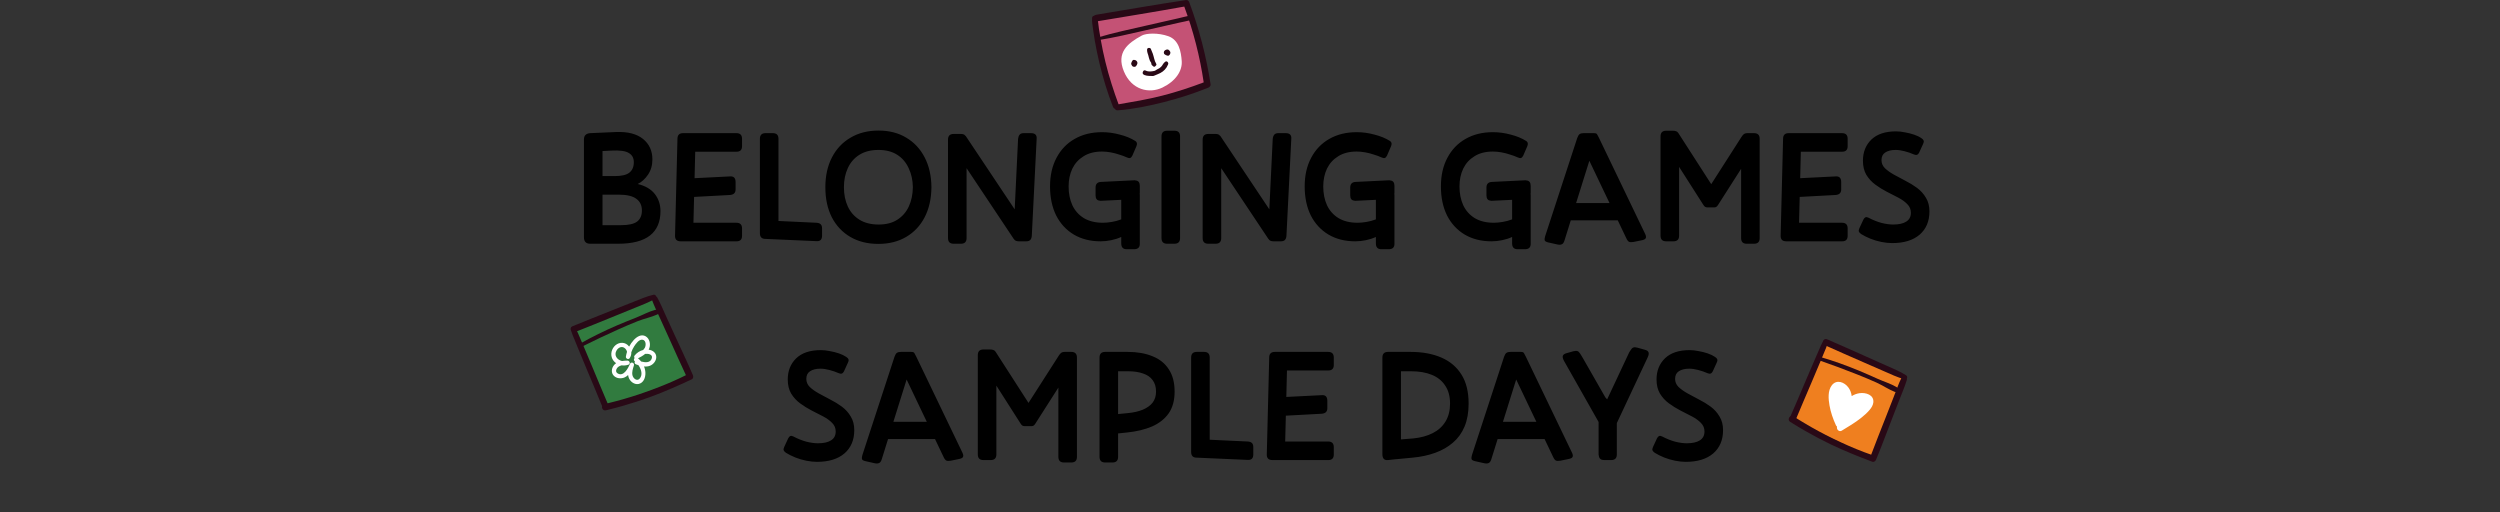 <svg xmlns="http://www.w3.org/2000/svg" width="1440" height="295" viewBox="0 0 1440 295" fill="none"><rect x="0" y="0" width="1440" height="295" fill="#333333" stroke="none"/><path d="M355.971 140.395H339.975C337.557 140.395 336.348 139.155 336.348 136.675V80.41C336.348 79.17 336.658 78.271 337.278 77.713C337.898 77.093 338.828 76.752 340.068 76.69L354.948 76.039C361.644 75.791 366.79 77.124 370.386 80.038C373.982 82.952 375.78 86.889 375.78 91.849C375.78 95.197 374.943 98.111 373.269 100.591C371.595 103.071 369.611 104.869 367.317 105.985C371.719 107.039 375.005 108.961 377.175 111.751C379.345 114.541 380.43 117.827 380.43 121.609C380.43 127.809 378.415 132.49 374.385 135.652C370.355 138.814 364.217 140.395 355.971 140.395ZM352.158 86.734L347.043 87.013V101.428H354.018C357.986 101.428 360.807 100.777 362.481 99.475C364.217 98.111 365.085 96.096 365.085 93.43C365.085 91.012 364.124 89.245 362.202 88.129C360.342 86.951 356.994 86.486 352.158 86.734ZM347.043 129.7H357.738C362.016 129.7 365.085 129.018 366.945 127.654C368.805 126.228 369.735 124.089 369.735 121.237C369.735 118.323 368.681 116.091 366.573 114.541C364.465 112.929 361.055 112.123 356.343 112.123H347.043V129.7ZM392.075 139C389.843 139 388.758 137.915 388.82 135.745L390.215 79.945C390.215 77.775 391.3 76.69 393.47 76.69H424.16C426.33 76.69 427.415 77.775 427.415 79.945V84.223C427.415 86.331 426.361 87.385 424.253 87.385H400.445L400.073 102.637L420.44 101.614C422.61 101.428 423.695 102.513 423.695 104.869V109.147C423.695 111.069 422.641 112.123 420.533 112.309L399.794 113.425L399.422 128.305H424.16C426.33 128.305 427.415 129.39 427.415 131.56V135.838C427.415 137.946 426.361 139 424.253 139H392.075ZM470.346 138.907L440.865 137.605C438.757 137.605 437.703 136.52 437.703 134.35V79.945C437.703 77.775 438.788 76.69 440.958 76.69H445.143C447.313 76.69 448.398 77.775 448.398 79.945V127.282L470.253 128.305C471.369 128.367 472.175 128.646 472.671 129.142C473.229 129.638 473.508 130.444 473.508 131.56V135.745C473.508 137.977 472.454 139.031 470.346 138.907ZM505.908 140.488C499.77 140.488 494.407 139.155 489.819 136.489C485.231 133.823 481.666 130.041 479.124 125.143C476.644 120.245 475.404 114.479 475.404 107.845C475.404 101.273 476.675 95.538 479.217 90.64C481.759 85.742 485.324 81.96 489.912 79.294C494.5 76.566 499.894 75.202 506.094 75.202C512.17 75.202 517.471 76.566 521.997 79.294C526.523 81.96 530.057 85.742 532.599 90.64C535.141 95.538 536.443 101.273 536.505 107.845C536.443 114.479 535.141 120.245 532.599 125.143C530.057 130.041 526.492 133.823 521.904 136.489C517.378 139.155 512.046 140.488 505.908 140.488ZM506.094 129.328C510.434 129.328 514.03 128.398 516.882 126.538C519.796 124.678 521.997 122.136 523.485 118.912C524.973 115.688 525.748 111.999 525.81 107.845C525.748 103.753 524.942 100.095 523.392 96.871C521.904 93.585 519.703 91.012 516.789 89.152C513.875 87.292 510.279 86.362 506.001 86.362C501.661 86.362 498.003 87.292 495.027 89.152C492.051 91.012 489.819 93.585 488.331 96.871C486.843 100.095 486.099 103.753 486.099 107.845C486.099 111.999 486.843 115.688 488.331 118.912C489.819 122.136 492.051 124.678 495.027 126.538C498.003 128.398 501.692 129.328 506.094 129.328ZM556.747 137.14C556.747 139.31 555.662 140.395 553.492 140.395H549.307C547.137 140.395 546.052 139.31 546.052 137.14V80.41C546.052 78.24 547.137 77.155 549.307 77.155H553.492C554.112 77.155 554.67 77.248 555.166 77.434C555.166 77.434 555.166 77.465 555.166 77.527C555.228 77.527 555.259 77.527 555.259 77.527C555.321 77.527 555.352 77.558 555.352 77.62C555.414 77.62 555.476 77.62 555.538 77.62C555.538 77.682 555.538 77.713 555.538 77.713C555.6 77.713 555.631 77.713 555.631 77.713C555.693 77.775 555.724 77.837 555.724 77.899C555.786 77.899 555.848 77.961 555.91 78.085C556.096 78.209 556.189 78.271 556.189 78.271L556.282 78.364L584.461 120.586L586.414 79.945C586.538 78.891 586.848 78.085 587.344 77.527C587.84 76.969 588.615 76.69 589.669 76.69H593.854C596.21 76.69 597.295 77.775 597.109 79.945L594.319 135.745C594.257 136.799 593.978 137.605 593.482 138.163C592.986 138.721 592.18 139 591.064 139H586.879C585.639 139 584.74 138.659 584.182 137.977C584.182 137.853 584.151 137.76 584.089 137.698C584.027 137.636 583.965 137.605 583.903 137.605L556.747 96.871V137.14ZM656.531 140.488C656.531 142.534 655.415 143.557 653.183 143.557H648.998C646.89 143.557 645.836 142.441 645.836 140.209V136.489C644.1 137.295 642.178 137.915 640.07 138.349C638.024 138.783 635.978 139 633.932 139C628.042 139 622.896 137.698 618.494 135.094C614.154 132.49 610.775 128.832 608.357 124.12C606.001 119.346 604.823 113.766 604.823 107.38C604.823 101.056 606.063 95.569 608.543 90.919C611.023 86.207 614.495 82.58 618.959 80.038C623.485 77.434 628.755 76.132 634.769 76.132C638.179 76.132 641.589 76.597 644.999 77.527C648.471 78.395 651.478 79.635 654.02 81.247C654.95 81.867 655.136 82.859 654.578 84.223L652.253 89.617C651.881 90.361 651.447 90.826 650.951 91.012C650.455 91.136 649.804 91.012 648.998 90.64C647.82 90.082 646.394 89.555 644.72 89.059C643.108 88.501 641.434 88.067 639.698 87.757C637.962 87.447 636.319 87.292 634.769 87.292C630.553 87.292 627.019 88.191 624.167 89.989C621.315 91.725 619.145 94.112 617.657 97.15C616.231 100.188 615.518 103.598 615.518 107.38C615.518 111.41 616.231 115.006 617.657 118.168C619.145 121.33 621.346 123.81 624.26 125.608C627.236 127.406 630.925 128.305 635.327 128.305C636.815 128.305 638.489 128.15 640.349 127.84C642.271 127.53 644.1 127.034 645.836 126.352V115.099L634.211 115.657C634.025 115.657 633.87 115.657 633.746 115.657C633.622 115.657 633.498 115.626 633.374 115.564C631.824 115.44 631.049 114.417 631.049 112.495V111.751V108.031C631.049 105.923 632.134 104.838 634.304 104.776L653.276 103.846C653.4 103.846 653.524 103.846 653.648 103.846C653.834 103.846 653.989 103.877 654.113 103.939C655.725 104.063 656.531 105.117 656.531 107.101V110.356C656.531 110.604 656.531 110.852 656.531 111.1C656.531 111.348 656.5 111.596 656.438 111.844C656.5 111.906 656.531 111.968 656.531 112.03C656.531 112.092 656.531 112.154 656.531 112.216V140.488ZM679.718 137.14C679.718 139.31 678.633 140.395 676.463 140.395H672.278C670.108 140.395 669.023 139.31 669.023 137.14V78.55C669.023 76.38 670.108 75.295 672.278 75.295H676.463C678.633 75.295 679.718 76.38 679.718 78.55V137.14ZM703.422 137.14C703.422 139.31 702.337 140.395 700.167 140.395H695.982C693.812 140.395 692.727 139.31 692.727 137.14V80.41C692.727 78.24 693.812 77.155 695.982 77.155H700.167C700.787 77.155 701.345 77.248 701.841 77.434C701.841 77.434 701.841 77.465 701.841 77.527C701.903 77.527 701.934 77.527 701.934 77.527C701.996 77.527 702.027 77.558 702.027 77.62C702.089 77.62 702.151 77.62 702.213 77.62C702.213 77.682 702.213 77.713 702.213 77.713C702.275 77.713 702.306 77.713 702.306 77.713C702.368 77.775 702.399 77.837 702.399 77.899C702.461 77.899 702.523 77.961 702.585 78.085C702.771 78.209 702.864 78.271 702.864 78.271L702.957 78.364L731.136 120.586L733.089 79.945C733.213 78.891 733.523 78.085 734.019 77.527C734.515 76.969 735.29 76.69 736.344 76.69H740.529C742.885 76.69 743.97 77.775 743.784 79.945L740.994 135.745C740.932 136.799 740.653 137.605 740.157 138.163C739.661 138.721 738.855 139 737.739 139H733.554C732.314 139 731.415 138.659 730.857 137.977C730.857 137.853 730.826 137.76 730.764 137.698C730.702 137.636 730.64 137.605 730.578 137.605L703.422 96.871V137.14ZM803.206 140.488C803.206 142.534 802.09 143.557 799.858 143.557H795.673C793.565 143.557 792.511 142.441 792.511 140.209V136.489C790.775 137.295 788.853 137.915 786.745 138.349C784.699 138.783 782.653 139 780.607 139C774.717 139 769.571 137.698 765.169 135.094C760.829 132.49 757.45 128.832 755.032 124.12C752.676 119.346 751.498 113.766 751.498 107.38C751.498 101.056 752.738 95.569 755.218 90.919C757.698 86.207 761.17 82.58 765.634 80.038C770.16 77.434 775.43 76.132 781.444 76.132C784.854 76.132 788.264 76.597 791.674 77.527C795.146 78.395 798.153 79.635 800.695 81.247C801.625 81.867 801.811 82.859 801.253 84.223L798.928 89.617C798.556 90.361 798.122 90.826 797.626 91.012C797.13 91.136 796.479 91.012 795.673 90.64C794.495 90.082 793.069 89.555 791.395 89.059C789.783 88.501 788.109 88.067 786.373 87.757C784.637 87.447 782.994 87.292 781.444 87.292C777.228 87.292 773.694 88.191 770.842 89.989C767.99 91.725 765.82 94.112 764.332 97.15C762.906 100.188 762.193 103.598 762.193 107.38C762.193 111.41 762.906 115.006 764.332 118.168C765.82 121.33 768.021 123.81 770.935 125.608C773.911 127.406 777.6 128.305 782.002 128.305C783.49 128.305 785.164 128.15 787.024 127.84C788.946 127.53 790.775 127.034 792.511 126.352V115.099L780.886 115.657C780.7 115.657 780.545 115.657 780.421 115.657C780.297 115.657 780.173 115.626 780.049 115.564C778.499 115.44 777.724 114.417 777.724 112.495V111.751V108.031C777.724 105.923 778.809 104.838 780.979 104.776L799.951 103.846C800.075 103.846 800.199 103.846 800.323 103.846C800.509 103.846 800.664 103.877 800.788 103.939C802.4 104.063 803.206 105.117 803.206 107.101V110.356C803.206 110.604 803.206 110.852 803.206 111.1C803.206 111.348 803.175 111.596 803.113 111.844C803.175 111.906 803.206 111.968 803.206 112.03C803.206 112.092 803.206 112.154 803.206 112.216V140.488ZM881.674 140.488C881.674 142.534 880.558 143.557 878.326 143.557H874.141C872.033 143.557 870.979 142.441 870.979 140.209V136.489C869.243 137.295 867.321 137.915 865.213 138.349C863.167 138.783 861.121 139 859.075 139C853.185 139 848.039 137.698 843.637 135.094C839.297 132.49 835.918 128.832 833.5 124.12C831.144 119.346 829.966 113.766 829.966 107.38C829.966 101.056 831.206 95.569 833.686 90.919C836.166 86.207 839.638 82.58 844.102 80.038C848.628 77.434 853.898 76.132 859.912 76.132C863.322 76.132 866.732 76.597 870.142 77.527C873.614 78.395 876.621 79.635 879.163 81.247C880.093 81.867 880.279 82.859 879.721 84.223L877.396 89.617C877.024 90.361 876.59 90.826 876.094 91.012C875.598 91.136 874.947 91.012 874.141 90.64C872.963 90.082 871.537 89.555 869.863 89.059C868.251 88.501 866.577 88.067 864.841 87.757C863.105 87.447 861.462 87.292 859.912 87.292C855.696 87.292 852.162 88.191 849.31 89.989C846.458 91.725 844.288 94.112 842.8 97.15C841.374 100.188 840.661 103.598 840.661 107.38C840.661 111.41 841.374 115.006 842.8 118.168C844.288 121.33 846.489 123.81 849.403 125.608C852.379 127.406 856.068 128.305 860.47 128.305C861.958 128.305 863.632 128.15 865.492 127.84C867.414 127.53 869.243 127.034 870.979 126.352V115.099L859.354 115.657C859.168 115.657 859.013 115.657 858.889 115.657C858.765 115.657 858.641 115.626 858.517 115.564C856.967 115.44 856.192 114.417 856.192 112.495V111.751V108.031C856.192 105.923 857.277 104.838 859.447 104.776L878.419 103.846C878.543 103.846 878.667 103.846 878.791 103.846C878.977 103.846 879.132 103.877 879.256 103.939C880.868 104.063 881.674 105.117 881.674 107.101V110.356C881.674 110.604 881.674 110.852 881.674 111.1C881.674 111.348 881.643 111.596 881.581 111.844C881.643 111.906 881.674 111.968 881.674 112.03C881.674 112.092 881.674 112.154 881.674 112.216V140.488ZM927.088 116.959L915.463 92.593L907.837 116.959H927.088ZM901.141 138.535C900.769 139.713 900.273 140.426 899.653 140.674C899.095 140.984 898.289 141.046 897.235 140.86L891.841 139.651C890.725 139.403 890.043 139.031 889.795 138.535C889.609 137.977 889.671 137.171 889.981 136.117L908.488 79.48C908.922 78.302 909.387 77.558 909.883 77.248C910.379 76.876 911.154 76.69 912.208 76.69H917.974C918.594 76.69 919.059 76.752 919.369 76.876C919.679 77 919.927 77.279 920.113 77.713C920.361 78.085 920.671 78.674 921.043 79.48L947.641 134.815C948.137 135.869 948.23 136.675 947.92 137.233C947.672 137.729 946.99 138.101 945.874 138.349L940.852 139.372C939.736 139.558 938.899 139.527 938.341 139.279C937.783 139.031 937.225 138.287 936.667 137.047L931.831 126.91H904.768L901.141 138.535ZM967.164 135.745C967.164 137.915 966.079 139 963.909 139H959.724C957.554 139 956.469 137.915 956.469 135.745V78.55C956.469 76.38 957.554 75.295 959.724 75.295H963.444C964.25 75.295 964.901 75.388 965.397 75.574C965.893 75.698 966.327 76.039 966.699 76.597L985.671 106.078L1003.06 78.922C1003.5 78.24 1003.93 77.713 1004.36 77.341C1004.86 76.907 1005.6 76.69 1006.6 76.69H1010.32C1012.49 76.69 1013.57 77.775 1013.57 79.945V137.14C1013.57 139.31 1012.49 140.395 1010.32 140.395H1006.13C1003.96 140.395 1002.88 139.31 1002.88 137.14V97.243L989.577 118.075C989.205 118.695 988.802 119.098 988.368 119.284C987.996 119.408 987.593 119.47 987.159 119.47H983.532C983.098 119.47 982.664 119.377 982.23 119.191C981.858 119.005 981.486 118.602 981.114 117.982L967.164 96.127V135.745ZM1028.91 139C1026.68 139 1025.59 137.915 1025.65 135.745L1027.05 79.945C1027.05 77.775 1028.13 76.69 1030.3 76.69H1060.99C1063.16 76.69 1064.25 77.775 1064.25 79.945V84.223C1064.25 86.331 1063.19 87.385 1061.09 87.385H1037.28L1036.91 102.637L1057.27 101.614C1059.44 101.428 1060.53 102.513 1060.53 104.869V109.147C1060.53 111.069 1059.47 112.123 1057.37 112.309L1036.63 113.425L1036.25 128.305H1060.99C1063.16 128.305 1064.25 129.39 1064.25 131.56V135.838C1064.25 137.946 1063.19 139 1061.09 139H1028.91ZM1100.67 122.539C1100.67 120.617 1099.99 118.974 1098.62 117.61C1097.32 116.246 1095.62 115.006 1093.51 113.89C1091.4 112.774 1089.17 111.627 1086.81 110.449C1084.52 109.271 1082.32 107.907 1080.21 106.357C1078.1 104.807 1076.36 102.916 1075 100.684C1073.7 98.452 1073.05 95.755 1073.05 92.593C1073.05 87.633 1074.66 83.572 1077.88 80.41C1081.17 77.248 1085.91 75.667 1092.11 75.667C1093.72 75.667 1095.43 75.853 1097.23 76.225C1099.03 76.535 1100.76 76.969 1102.44 77.527C1104.11 78.085 1105.54 78.767 1106.71 79.573C1107.4 80.007 1107.83 80.472 1108.02 80.968C1108.2 81.464 1108.11 82.084 1107.74 82.828L1105.41 87.943C1105.1 88.563 1104.7 88.966 1104.2 89.152C1103.77 89.338 1103.18 89.276 1102.44 88.966C1100.76 88.222 1098.96 87.602 1097.04 87.106C1095.18 86.61 1093.45 86.362 1091.83 86.362C1089.35 86.362 1087.37 86.858 1085.88 87.85C1084.46 88.78 1083.74 90.237 1083.74 92.221C1083.74 94.019 1084.39 95.569 1085.7 96.871C1087.06 98.173 1088.8 99.413 1090.9 100.591C1093.01 101.707 1095.21 102.885 1097.51 104.125C1099.86 105.303 1102.09 106.667 1104.2 108.217C1106.31 109.767 1108.02 111.658 1109.32 113.89C1110.68 116.06 1111.36 118.695 1111.36 121.795C1111.36 127.437 1109.47 131.901 1105.69 135.187C1101.91 138.411 1096.64 140.023 1089.88 140.023C1087.96 140.023 1085.91 139.806 1083.74 139.372C1081.57 138.938 1079.46 138.318 1077.42 137.512C1075.43 136.706 1073.64 135.807 1072.02 134.815C1071.34 134.319 1070.91 133.854 1070.72 133.42C1070.54 132.924 1070.63 132.273 1071 131.467L1073.33 126.445C1073.7 125.763 1074.1 125.329 1074.54 125.143C1074.97 124.957 1075.56 125.05 1076.3 125.422C1078.78 126.724 1081.26 127.716 1083.74 128.398C1086.22 129.018 1088.45 129.328 1090.44 129.328C1093.72 129.328 1096.24 128.77 1097.97 127.654C1099.77 126.538 1100.67 124.833 1100.67 122.539ZM481.365 248.539C481.365 246.617 480.683 244.974 479.319 243.61C478.017 242.246 476.312 241.006 474.204 239.89C472.096 238.774 469.864 237.627 467.508 236.449C465.214 235.271 463.013 233.907 460.905 232.357C458.797 230.807 457.061 228.916 455.697 226.684C454.395 224.452 453.744 221.755 453.744 218.593C453.744 213.633 455.356 209.572 458.58 206.41C461.866 203.248 466.609 201.667 472.809 201.667C474.421 201.667 476.126 201.853 477.924 202.225C479.722 202.535 481.458 202.969 483.132 203.527C484.806 204.085 486.232 204.767 487.41 205.573C488.092 206.007 488.526 206.472 488.712 206.968C488.898 207.464 488.805 208.084 488.433 208.828L486.108 213.943C485.798 214.563 485.395 214.966 484.899 215.152C484.465 215.338 483.876 215.276 483.132 214.966C481.458 214.222 479.66 213.602 477.738 213.106C475.878 212.61 474.142 212.362 472.53 212.362C470.05 212.362 468.066 212.858 466.578 213.85C465.152 214.78 464.439 216.237 464.439 218.221C464.439 220.019 465.09 221.569 466.392 222.871C467.756 224.173 469.492 225.413 471.6 226.591C473.708 227.707 475.909 228.885 478.203 230.125C480.559 231.303 482.791 232.667 484.899 234.217C487.007 235.767 488.712 237.658 490.014 239.89C491.378 242.06 492.06 244.695 492.06 247.795C492.06 253.437 490.169 257.901 486.387 261.187C482.605 264.411 477.335 266.023 470.577 266.023C468.655 266.023 466.609 265.806 464.439 265.372C462.269 264.938 460.161 264.318 458.115 263.512C456.131 262.706 454.333 261.807 452.721 260.815C452.039 260.319 451.605 259.854 451.419 259.42C451.233 258.924 451.326 258.273 451.698 257.467L454.023 252.445C454.395 251.763 454.798 251.329 455.232 251.143C455.666 250.957 456.255 251.05 456.999 251.422C459.479 252.724 461.959 253.716 464.439 254.398C466.919 255.018 469.151 255.328 471.135 255.328C474.421 255.328 476.932 254.77 478.668 253.654C480.466 252.538 481.365 250.833 481.365 248.539ZM533.836 242.959L522.211 218.593L514.585 242.959H533.836ZM507.889 264.535C507.517 265.713 507.021 266.426 506.401 266.674C505.843 266.984 505.037 267.046 503.983 266.86L498.589 265.651C497.473 265.403 496.791 265.031 496.543 264.535C496.357 263.977 496.419 263.171 496.729 262.117L515.236 205.48C515.67 204.302 516.135 203.558 516.631 203.248C517.127 202.876 517.902 202.69 518.956 202.69H524.722C525.342 202.69 525.807 202.752 526.117 202.876C526.427 203 526.675 203.279 526.861 203.713C527.109 204.085 527.419 204.674 527.791 205.48L554.389 260.815C554.885 261.869 554.978 262.675 554.668 263.233C554.42 263.729 553.738 264.101 552.622 264.349L547.6 265.372C546.484 265.558 545.647 265.527 545.089 265.279C544.531 265.031 543.973 264.287 543.415 263.047L538.579 252.91H511.516L507.889 264.535ZM573.912 261.745C573.912 263.915 572.827 265 570.657 265H566.472C564.302 265 563.217 263.915 563.217 261.745V204.55C563.217 202.38 564.302 201.295 566.472 201.295H570.192C570.998 201.295 571.649 201.388 572.145 201.574C572.641 201.698 573.075 202.039 573.447 202.597L592.419 232.078L609.81 204.922C610.244 204.24 610.678 203.713 611.112 203.341C611.608 202.907 612.352 202.69 613.344 202.69H617.064C619.234 202.69 620.319 203.775 620.319 205.945V263.14C620.319 265.31 619.234 266.395 617.064 266.395H612.879C610.709 266.395 609.624 265.31 609.624 263.14V223.243L596.325 244.075C595.953 244.695 595.55 245.098 595.116 245.284C594.744 245.408 594.341 245.47 593.907 245.47H590.28C589.846 245.47 589.412 245.377 588.978 245.191C588.606 245.005 588.234 244.602 587.862 243.982L573.912 222.127V261.745ZM640.77 266.395H636.585C634.415 266.395 633.33 265.31 633.33 263.14V205.945C633.33 203.775 634.415 202.69 636.585 202.69H649.512C655.03 202.69 659.804 203.527 663.834 205.201C667.926 206.813 671.057 209.324 673.227 212.734C675.459 216.082 676.575 220.36 676.575 225.568C676.575 230.652 675.428 234.837 673.134 238.123C670.84 241.347 667.647 243.858 663.555 245.656C659.463 247.392 654.72 248.539 649.326 249.097L644.025 249.655V263.14C644.025 265.31 642.94 266.395 640.77 266.395ZM649.884 213.85H644.025V238.495L649.698 237.937C652.984 237.627 655.836 236.976 658.254 235.984C660.734 234.93 662.625 233.566 663.927 231.892C665.229 230.156 665.88 228.048 665.88 225.568C665.88 222.902 665.229 220.701 663.927 218.965C662.687 217.229 660.858 215.958 658.44 215.152C656.022 214.284 653.17 213.85 649.884 213.85ZM718.74 264.907L689.259 263.605C687.151 263.605 686.097 262.52 686.097 260.35V205.945C686.097 203.775 687.182 202.69 689.352 202.69H693.537C695.707 202.69 696.792 203.775 696.792 205.945V253.282L718.647 254.305C719.763 254.367 720.569 254.646 721.065 255.142C721.623 255.638 721.902 256.444 721.902 257.56V261.745C721.902 263.977 720.848 265.031 718.74 264.907ZM732.924 265C730.692 265 729.607 263.915 729.669 261.745L731.064 205.945C731.064 203.775 732.149 202.69 734.319 202.69H765.009C767.179 202.69 768.264 203.775 768.264 205.945V210.223C768.264 212.331 767.21 213.385 765.102 213.385H741.294L740.922 228.637L761.289 227.614C763.459 227.428 764.544 228.513 764.544 230.869V235.147C764.544 237.069 763.49 238.123 761.382 238.309L740.643 239.425L740.271 254.305H765.009C767.179 254.305 768.264 255.39 768.264 257.56V261.838C768.264 263.946 767.21 265 765.102 265H732.924ZM799.517 265C798.401 265.124 797.564 264.876 797.006 264.256C796.51 263.636 796.262 262.799 796.262 261.745V205.945C796.262 203.775 797.347 202.69 799.517 202.69H812.444C819.264 202.69 825.185 203.775 830.207 205.945C835.229 208.115 839.104 211.401 841.832 215.803C844.56 220.143 845.924 225.692 845.924 232.45C845.924 237.534 845.149 241.936 843.599 245.656C842.049 249.376 839.817 252.476 836.903 254.956C834.051 257.436 830.641 259.389 826.673 260.815C822.767 262.241 818.427 263.171 813.653 263.605L803.888 264.535H803.702L799.517 265ZM812.816 213.85H806.957V253.096L814.025 252.538C818.365 252.104 822.116 251.081 825.278 249.469C828.44 247.857 830.889 245.625 832.625 242.773C834.361 239.921 835.229 236.48 835.229 232.45C835.229 228.296 834.299 224.855 832.439 222.127C830.641 219.337 828.068 217.26 824.72 215.896C821.372 214.532 817.404 213.85 812.816 213.85ZM884.948 242.959L873.323 218.593L865.697 242.959H884.948ZM859.001 264.535C858.629 265.713 858.133 266.426 857.513 266.674C856.955 266.984 856.149 267.046 855.095 266.86L849.701 265.651C848.585 265.403 847.903 265.031 847.655 264.535C847.469 263.977 847.531 263.171 847.841 262.117L866.348 205.48C866.782 204.302 867.247 203.558 867.743 203.248C868.239 202.876 869.014 202.69 870.068 202.69H875.834C876.454 202.69 876.919 202.752 877.229 202.876C877.539 203 877.787 203.279 877.973 203.713C878.221 204.085 878.531 204.674 878.903 205.48L905.501 260.815C905.997 261.869 906.09 262.675 905.78 263.233C905.532 263.729 904.85 264.101 903.734 264.349L898.712 265.372C897.596 265.558 896.759 265.527 896.201 265.279C895.643 265.031 895.085 264.287 894.527 263.047L889.691 252.91H862.628L859.001 264.535ZM931.295 261.745C931.295 263.915 930.21 265 928.04 265H924.041C922.243 265 921.22 264.256 920.972 262.768C920.91 262.458 920.848 262.117 920.786 261.745C920.786 261.373 920.786 260.97 920.786 260.536V243.052L900.884 207.898C900.14 206.534 899.923 205.511 900.233 204.829C900.543 204.147 901.349 203.651 902.651 203.341L906.278 202.318C907.27 202.07 908.045 202.039 908.603 202.225C909.161 202.411 909.688 202.907 910.184 203.713C910.432 204.085 910.68 204.488 910.928 204.922C911.176 205.356 911.455 205.821 911.765 206.317L924.692 228.916L925.715 230.032L937.805 204.271C938.053 203.775 938.27 203.31 938.456 202.876C938.704 202.442 938.952 202.07 939.2 201.76C939.696 200.892 940.223 200.365 940.781 200.179C941.339 199.931 942.145 199.962 943.199 200.272L947.198 201.388C948.5 201.698 949.275 202.194 949.523 202.876C949.833 203.558 949.678 204.55 949.058 205.852L931.295 243.703V261.745ZM981.785 248.539C981.785 246.617 981.103 244.974 979.739 243.61C978.437 242.246 976.732 241.006 974.624 239.89C972.516 238.774 970.284 237.627 967.928 236.449C965.634 235.271 963.433 233.907 961.325 232.357C959.217 230.807 957.481 228.916 956.117 226.684C954.815 224.452 954.164 221.755 954.164 218.593C954.164 213.633 955.776 209.572 959 206.41C962.286 203.248 967.029 201.667 973.229 201.667C974.841 201.667 976.546 201.853 978.344 202.225C980.142 202.535 981.878 202.969 983.552 203.527C985.226 204.085 986.652 204.767 987.83 205.573C988.512 206.007 988.946 206.472 989.132 206.968C989.318 207.464 989.225 208.084 988.853 208.828L986.528 213.943C986.218 214.563 985.815 214.966 985.319 215.152C984.885 215.338 984.296 215.276 983.552 214.966C981.878 214.222 980.08 213.602 978.158 213.106C976.298 212.61 974.562 212.362 972.95 212.362C970.47 212.362 968.486 212.858 966.998 213.85C965.572 214.78 964.859 216.237 964.859 218.221C964.859 220.019 965.51 221.569 966.812 222.871C968.176 224.173 969.912 225.413 972.02 226.591C974.128 227.707 976.329 228.885 978.623 230.125C980.979 231.303 983.211 232.667 985.319 234.217C987.427 235.767 989.132 237.658 990.434 239.89C991.798 242.06 992.48 244.695 992.48 247.795C992.48 253.437 990.589 257.901 986.807 261.187C983.025 264.411 977.755 266.023 970.997 266.023C969.075 266.023 967.029 265.806 964.859 265.372C962.689 264.938 960.581 264.318 958.535 263.512C956.551 262.706 954.753 261.807 953.141 260.815C952.459 260.319 952.025 259.854 951.839 259.42C951.653 258.924 951.746 258.273 952.118 257.467L954.443 252.445C954.815 251.763 955.218 251.329 955.652 251.143C956.086 250.957 956.675 251.05 957.419 251.422C959.899 252.724 962.379 253.716 964.859 254.398C967.339 255.018 969.571 255.328 971.555 255.328C974.841 255.328 977.352 254.77 979.088 253.654C980.886 252.538 981.785 250.833 981.785 248.539Z" fill="black"></path><path d="M630.893 11.43C630.893 11.43 634.344 39.222 637.795 47.941C641.247 56.66 643.062 62.836 644.515 62.291C645.968 61.747 686.476 52.301 690.108 51.211C693.741 50.121 695.557 48.668 695.375 47.215C695.193 45.762 684.841 1.622 683.024 1.622C681.207 1.622 632.273 9.594 630.893 11.43Z" fill="#C45275"></path><path d="M657.731 20.452C649.399 24.945 642.904 30.307 647.347 41.096C651.789 51.885 661.956 54.087 669.568 50.428C677.18 46.768 681.058 40.835 680.678 35.257C680.299 29.678 679.026 23.043 673.051 20.886C667.075 18.73 660.175 19.134 657.731 20.452Z" fill="white"></path><path d="M666.907 42.722C666.262 42.992 665.621 43.273 664.971 43.529C664.681 43.643 664.367 43.796 664.072 43.781C662.476 43.698 660.851 43.857 659.311 43.255C658.279 42.852 657.956 42.285 658.28 41.423C658.598 40.575 659.125 40.254 659.957 40.664C661.603 41.475 663.266 41.159 664.909 40.844C665.527 40.725 666.042 40.139 666.655 39.889C667.451 39.564 668.12 39.145 668.743 38.521C669.196 38.066 669.524 37.62 669.821 37.06C670.119 36.498 670.612 35.997 671.122 35.603C671.495 35.315 672.043 35.191 672.475 35.638C672.919 36.099 673.083 36.616 672.762 37.225C672.492 37.738 672.278 38.286 671.969 38.776C670.761 40.691 668.981 41.92 666.907 42.721L666.907 42.722Z" fill="#290916"></path><path d="M663.985 30.862C664.7 32.809 664.864 34.943 665.986 36.75C666.364 37.358 665.857 37.737 665.487 38.117C665.13 38.483 664.723 38.585 664.3 38.229C663.761 37.776 663.117 37.393 663.139 36.542C663.144 36.373 663.112 36.162 663.012 36.038C661.721 34.431 661.731 32.344 660.984 30.536C660.77 30.017 660.763 29.404 660.708 28.829C660.649 28.224 660.975 27.697 661.48 27.629C662.018 27.555 662.611 27.576 662.879 28.154C663.289 29.037 663.62 29.958 663.985 30.863L663.985 30.862Z" fill="#290916"></path><path d="M651.564 36.92C651.426 36.428 652.144 34.863 652.615 34.577C652.982 34.354 654.072 34.563 654.489 34.938C655.221 35.595 655.36 36.344 654.911 37.208C654.299 38.384 653.947 38.601 653.001 38.468C652.069 38.336 651.892 37.545 651.564 36.92Z" fill="#290916"></path><path d="M671.743 28.614C672.766 28.285 673.403 28.626 674.054 29.855C674.35 30.412 673.963 31.501 673.314 31.933C673.241 31.983 673.161 32.025 673.079 32.056C672.455 32.296 670.723 31.498 670.481 30.862C670.105 29.873 670.607 28.98 671.743 28.614Z" fill="#290916"></path><path d="M697.316 48.576C694.808 32.4 690.697 16.581 684.991 1.24C684.737 0.555 683.989 -0.106 683.198 0.014C665.937 2.632 648.728 5.616 631.506 8.474C630.482 8.643 629.63 9.39 629.695 10.507C629.75 11.459 630.697 12.49 631.728 12.318C648.535 9.509 665.367 6.811 682.137 3.786C687.376 17.886 691.147 32.57 693.33 47.45C685.558 50.405 677.649 52.992 669.594 55.057C660.998 57.26 652.305 58.701 643.57 60.203C641.5 60.559 641.553 63.717 643.764 63.553C652.712 62.893 661.664 61.034 670.348 58.833C679.075 56.62 687.663 53.859 696.011 50.483C696.731 50.193 697.448 49.432 697.315 48.576H697.316Z" fill="#290916"></path><path d="M685.677 9.02C683.455 9.302 681.236 9.963 679.053 10.46C676.798 10.973 674.543 11.485 672.289 11.998C667.935 12.987 663.581 13.978 659.227 14.968C650.382 16.979 641.476 18.863 632.778 21.451C631.911 21.709 632.145 23.191 633.078 23.043C641.98 21.625 650.766 19.506 659.553 17.512C663.907 16.524 668.263 15.536 672.617 14.548C674.794 14.053 676.972 13.559 679.149 13.066C681.455 12.542 683.888 12.173 686.131 11.428C687.423 10.999 687.109 8.836 685.678 9.018L685.677 9.02Z" fill="#290916"></path><path d="M644.447 60.511C641.427 52.353 638.766 44.095 636.706 35.639C635.685 31.454 634.793 27.236 634.046 22.992C633.679 20.908 633.325 18.821 633.007 16.727C632.676 14.558 632.592 12.161 631.911 10.072C631.484 8.762 629.185 8.692 629.047 10.232C628.852 12.432 629.308 14.742 629.601 16.924C629.884 19.019 630.195 21.11 630.559 23.194C631.324 27.583 632.22 31.95 633.259 36.283C635.317 44.866 637.877 53.377 641.099 61.597C641.92 63.694 645.238 62.647 644.447 60.509V60.511Z" fill="#290916"></path><path d="M1052.01 197.067L1033.07 241.814L1078.29 263.925L1098.07 217.145L1052.01 197.067Z" fill="#EF7F1F"></path><path d="M1079.25 266.013C1078.97 266.083 1078.67 266.069 1078.38 265.951C1077.3 265.542 1076.23 265.132 1075.16 264.711C1074.15 264.334 1073.14 263.944 1072.14 263.546C1070.41 262.868 1068.69 262.178 1066.97 261.474C1062.64 259.704 1058.36 257.834 1054.13 255.781C1049.36 253.46 1044.67 250.995 1040.07 248.362C1038.7 247.578 1037.32 246.782 1035.97 245.966C1034.35 245.006 1032.75 244.02 1031.16 243.013C1029.77 242.139 1030.24 240.376 1031.32 239.762C1031.81 239.478 1032.44 239.441 1033.07 239.846C1033.61 240.189 1034.16 240.539 1034.71 240.877C1035 241.056 1035.28 241.235 1035.58 241.416C1036.79 242.174 1038 242.918 1039.23 243.648C1044.56 246.825 1050.01 249.795 1055.58 252.505C1061.55 255.409 1067.69 258.166 1073.94 260.503C1074.56 260.741 1075.18 260.965 1075.81 261.183C1076.46 261.43 1077.14 261.658 1077.8 261.894C1080.46 254.736 1083.35 247.651 1086.12 240.529C1087.62 236.675 1089.14 232.823 1090.64 228.97C1092.14 225.137 1093.5 221.211 1095.28 217.495C1096.13 215.731 1098.88 217.063 1098.34 218.842C1097.14 222.786 1095.46 226.612 1093.98 230.453C1092.51 234.233 1091.05 238.027 1089.58 241.806C1086.61 249.433 1083.79 257.152 1080.64 264.71C1080.4 265.308 1079.88 265.865 1079.24 266.013L1079.25 266.013Z" fill="#290916"></path><path d="M1097.96 216.195C1094.46 213.929 1090.52 212.38 1086.73 210.66C1082.91 208.928 1079.08 207.231 1075.25 205.533C1067.59 202.139 1059.96 198.675 1052.26 195.367C1050.36 194.551 1048.89 197.839 1050.79 198.701C1058.42 202.165 1066.12 205.475 1073.79 208.852C1077.62 210.542 1081.46 212.231 1085.31 213.886C1089.13 215.53 1092.93 217.399 1096.96 218.463C1098.34 218.827 1099.16 216.972 1097.96 216.195L1097.96 216.195Z" fill="#290916"></path><path d="M1031.21 240.032C1031.25 239.944 1031.29 239.857 1031.32 239.763C1032.65 236.769 1033.95 233.758 1035.22 230.738C1035.73 229.578 1036.23 228.411 1036.71 227.244C1038 224.204 1039.28 221.158 1040.58 218.127C1042.14 214.479 1043.7 210.822 1045.29 207.19C1046.06 205.413 1046.82 203.643 1047.6 201.866C1048.4 200.084 1049.12 198.076 1050.25 196.471C1051.14 195.18 1052.99 196.059 1052.69 197.552C1052.29 199.563 1051.3 201.558 1050.53 203.453C1049.78 205.245 1049.04 207.037 1048.29 208.83C1046.8 212.42 1045.27 215.989 1043.76 219.557C1042.18 223.281 1040.58 226.989 1039 230.705C1037.86 233.354 1036.74 236.004 1035.64 238.67C1035.32 239.4 1035.02 240.139 1034.71 240.878C1034.63 241.079 1034.56 241.274 1034.47 241.475C1033.48 243.893 1030.16 242.396 1031.21 240.031L1031.21 240.032Z" fill="#290916"></path><path d="M1092.52 223.029C1089.12 220.985 1085.15 219.836 1081.55 218.212C1077.97 216.6 1074.38 214.998 1070.75 213.495C1063.39 210.445 1055.89 207.762 1048.24 205.53C1046.98 205.161 1046.45 207.044 1047.67 207.474C1055.11 210.088 1062.53 212.799 1069.85 215.73C1073.53 217.201 1077.19 218.7 1080.8 220.332C1084.39 221.956 1087.68 224.237 1091.34 225.699C1092.92 226.329 1093.92 223.871 1092.52 223.03L1092.52 223.029Z" fill="#290916"></path><path d="M1071.98 240.728C1068.48 243.498 1064.66 245.753 1060.84 248.064C1059.57 248.83 1058.11 247.743 1058.08 246.393C1058.07 246.129 1058.08 245.881 1058.08 245.633C1057.85 245.497 1057.64 245.29 1057.51 244.99C1055.84 241.33 1054.46 237.463 1053.78 233.481C1053.15 229.821 1052.72 225.061 1055.13 221.923C1057.9 218.326 1062.44 220.112 1064.7 223.226C1065.75 224.677 1066.38 226.389 1066.58 228.152C1067.96 227.29 1069.51 226.697 1071.14 226.469C1074.62 225.972 1079.52 227.39 1079.04 231.807C1078.85 233.466 1077.93 234.88 1076.88 236.131C1075.43 237.831 1073.73 239.341 1071.98 240.728L1071.98 240.728Z" fill="white"></path><path d="M330.647 189.352L349.496 234.135L396.882 217.167L377.166 170.36L330.647 189.352Z" fill="#317B3F"></path><path d="M399.045 217.937C398.903 218.184 398.687 218.385 398.396 218.516C397.352 219.001 396.307 219.486 395.264 219.953C394.289 220.414 393.306 220.865 392.322 221.305C390.626 222.075 388.932 222.826 387.227 223.567C382.937 225.436 378.615 227.195 374.194 228.791C369.204 230.589 364.166 232.229 359.07 233.689C357.549 234.127 356.02 234.556 354.493 234.954C352.677 235.444 350.852 235.903 349.019 236.343C347.423 236.728 346.49 235.16 346.804 233.957C346.943 233.408 347.353 232.934 348.085 232.762C348.709 232.613 349.343 232.464 349.968 232.307C350.295 232.228 350.621 232.149 350.959 232.062C352.346 231.724 353.724 231.374 355.104 231.005C361.098 229.402 367.026 227.571 372.854 225.471C379.101 223.218 385.361 220.742 391.399 217.892C392.001 217.614 392.594 217.326 393.188 217.029C393.82 216.734 394.454 216.409 395.089 216.096C391.811 209.203 388.754 202.187 385.585 195.231C383.871 191.468 382.168 187.695 380.454 183.931C378.759 180.179 376.895 176.465 375.472 172.601C374.798 170.764 377.672 169.723 378.573 171.347C380.56 174.96 382.129 178.832 383.845 182.576C385.534 186.26 387.232 189.954 388.911 193.647C392.304 201.094 395.865 208.501 399.088 216.026C399.346 216.617 399.379 217.382 399.044 217.938L399.045 217.937Z" fill="#290916"></path><path d="M376.409 169.775C372.341 170.705 368.484 172.445 364.608 173.961C360.705 175.486 356.817 177.046 352.927 178.607C345.151 181.728 337.344 184.78 329.603 187.987C327.695 188.778 329.025 192.123 330.968 191.364C338.771 188.315 346.517 185.107 354.285 181.97C358.171 180.402 362.056 178.832 365.928 177.229C369.772 175.637 373.761 174.22 377.338 172.072C378.559 171.34 377.805 169.456 376.41 169.774L376.409 169.775Z" fill="#290916"></path><path d="M346.917 234.227C346.884 234.137 346.85 234.047 346.806 233.957C345.587 230.916 344.338 227.883 343.06 224.868C342.581 223.697 342.093 222.526 341.595 221.363C340.317 218.319 339.031 215.274 337.763 212.23C336.239 208.566 334.704 204.901 333.21 201.229C332.475 199.437 331.739 197.656 331.014 195.854C330.289 194.043 329.356 192.123 328.991 190.197C328.691 188.655 330.608 187.947 331.472 189.199C332.634 190.888 333.371 192.992 334.189 194.867C334.954 196.651 335.718 198.434 336.483 200.218C338.012 203.794 339.503 207.379 341.003 210.954C342.572 214.68 344.112 218.413 345.671 222.138C346.776 224.802 347.89 227.455 349.035 230.101C349.333 230.842 349.652 231.573 349.971 232.305C350.056 232.505 350.143 232.696 350.229 232.896C351.271 235.292 347.881 236.627 346.917 234.226L346.917 234.227Z" fill="#290916"></path><path d="M377.507 178.442C373.67 179.452 370.082 181.49 366.402 182.942C362.75 184.381 359.098 185.835 355.49 187.386C348.172 190.529 341.016 194.032 334.084 197.952C332.94 198.598 333.916 200.295 335.077 199.718C342.142 196.209 349.256 192.79 356.465 189.588C360.085 187.98 363.712 186.404 367.4 184.956C371.066 183.517 375 182.748 378.6 181.147C380.15 180.457 379.087 178.026 377.507 178.443L377.507 178.442Z" fill="#290916"></path><path d="M353.337 207.721C353.782 208.307 354.309 208.796 354.889 209.199C354.462 209.493 354.064 209.846 353.708 210.27C352.207 212.051 351.873 214.701 353.559 216.436C355.105 218.027 357.693 218.265 359.699 217.424C360.498 217.089 361.183 216.6 361.786 216.016C361.874 216.748 362.071 217.465 362.422 218.155C363.567 220.409 366.281 222.022 368.762 220.859C371.373 219.634 372.026 216.293 371.672 213.703C371.547 212.793 371.309 211.913 370.974 211.079C372.093 211.189 373.214 211.113 374.303 210.708C376.354 209.943 378.084 207.797 378.011 205.544C377.932 203.079 375.833 201.733 373.624 201.403C373.753 201.161 373.874 200.913 373.975 200.65C374.891 198.279 374.175 195.036 371.922 193.721C369.418 192.258 366.793 193.966 365.05 195.842C363.987 196.987 363.104 198.266 362.396 199.636C362.136 199.297 361.845 198.979 361.512 198.696C359.151 196.678 355.785 197.248 353.799 199.566C351.819 201.876 351.481 205.277 353.336 207.722L353.337 207.721ZM375.47 206.298C374.683 209.087 371.739 208.873 369.312 208.23C368.773 207.557 368.159 206.942 367.476 206.4C368.894 205.69 370.374 204.886 371.605 203.842C371.641 203.836 371.676 203.827 371.713 203.822C373.322 203.615 376.085 204.122 375.47 206.298ZM359.477 200.265C360.327 200.762 360.964 201.677 361.161 202.654C360.882 203.547 360.666 204.461 360.515 205.387C360.323 206.569 361.978 207.333 362.688 206.3C363.401 205.261 363.692 204.08 363.628 202.92C364.034 201.719 364.575 200.566 365.28 199.494C366.232 198.047 368.069 195.376 370.067 195.673C372.201 195.991 372.214 199.036 371.326 200.489C371.083 200.887 370.794 201.245 370.474 201.575C368.545 202.055 366.812 203.197 365.528 204.784C365.161 205.237 365.231 205.832 365.529 206.255C365.044 206.735 364.896 207.557 365.598 208.069C365.639 208.098 365.68 208.132 365.721 208.164C365.391 208.75 365.468 209.549 366.271 209.838C366.751 210.01 367.243 210.184 367.744 210.347C369.397 212.726 370.375 216.013 368.378 218.14C366.843 219.776 364.767 217.957 364.331 216.294C363.832 214.396 364.544 212.334 365.132 210.525C365.617 209.038 363.539 208.105 362.888 209.581C361.8 212.049 359.173 217.321 355.664 215.009C354.143 214.007 355.065 212.048 356.281 211.199C356.821 210.822 357.429 210.587 358.07 210.436C359.361 210.626 360.71 210.506 361.969 210.064C363.368 209.573 362.667 207.683 361.381 207.708C360.363 207.728 359.304 207.775 358.276 207.942C355.546 207.347 353.392 204.702 355.198 201.769C356.104 200.298 357.866 199.322 359.479 200.265L359.477 200.265Z" fill="white"></path></svg>